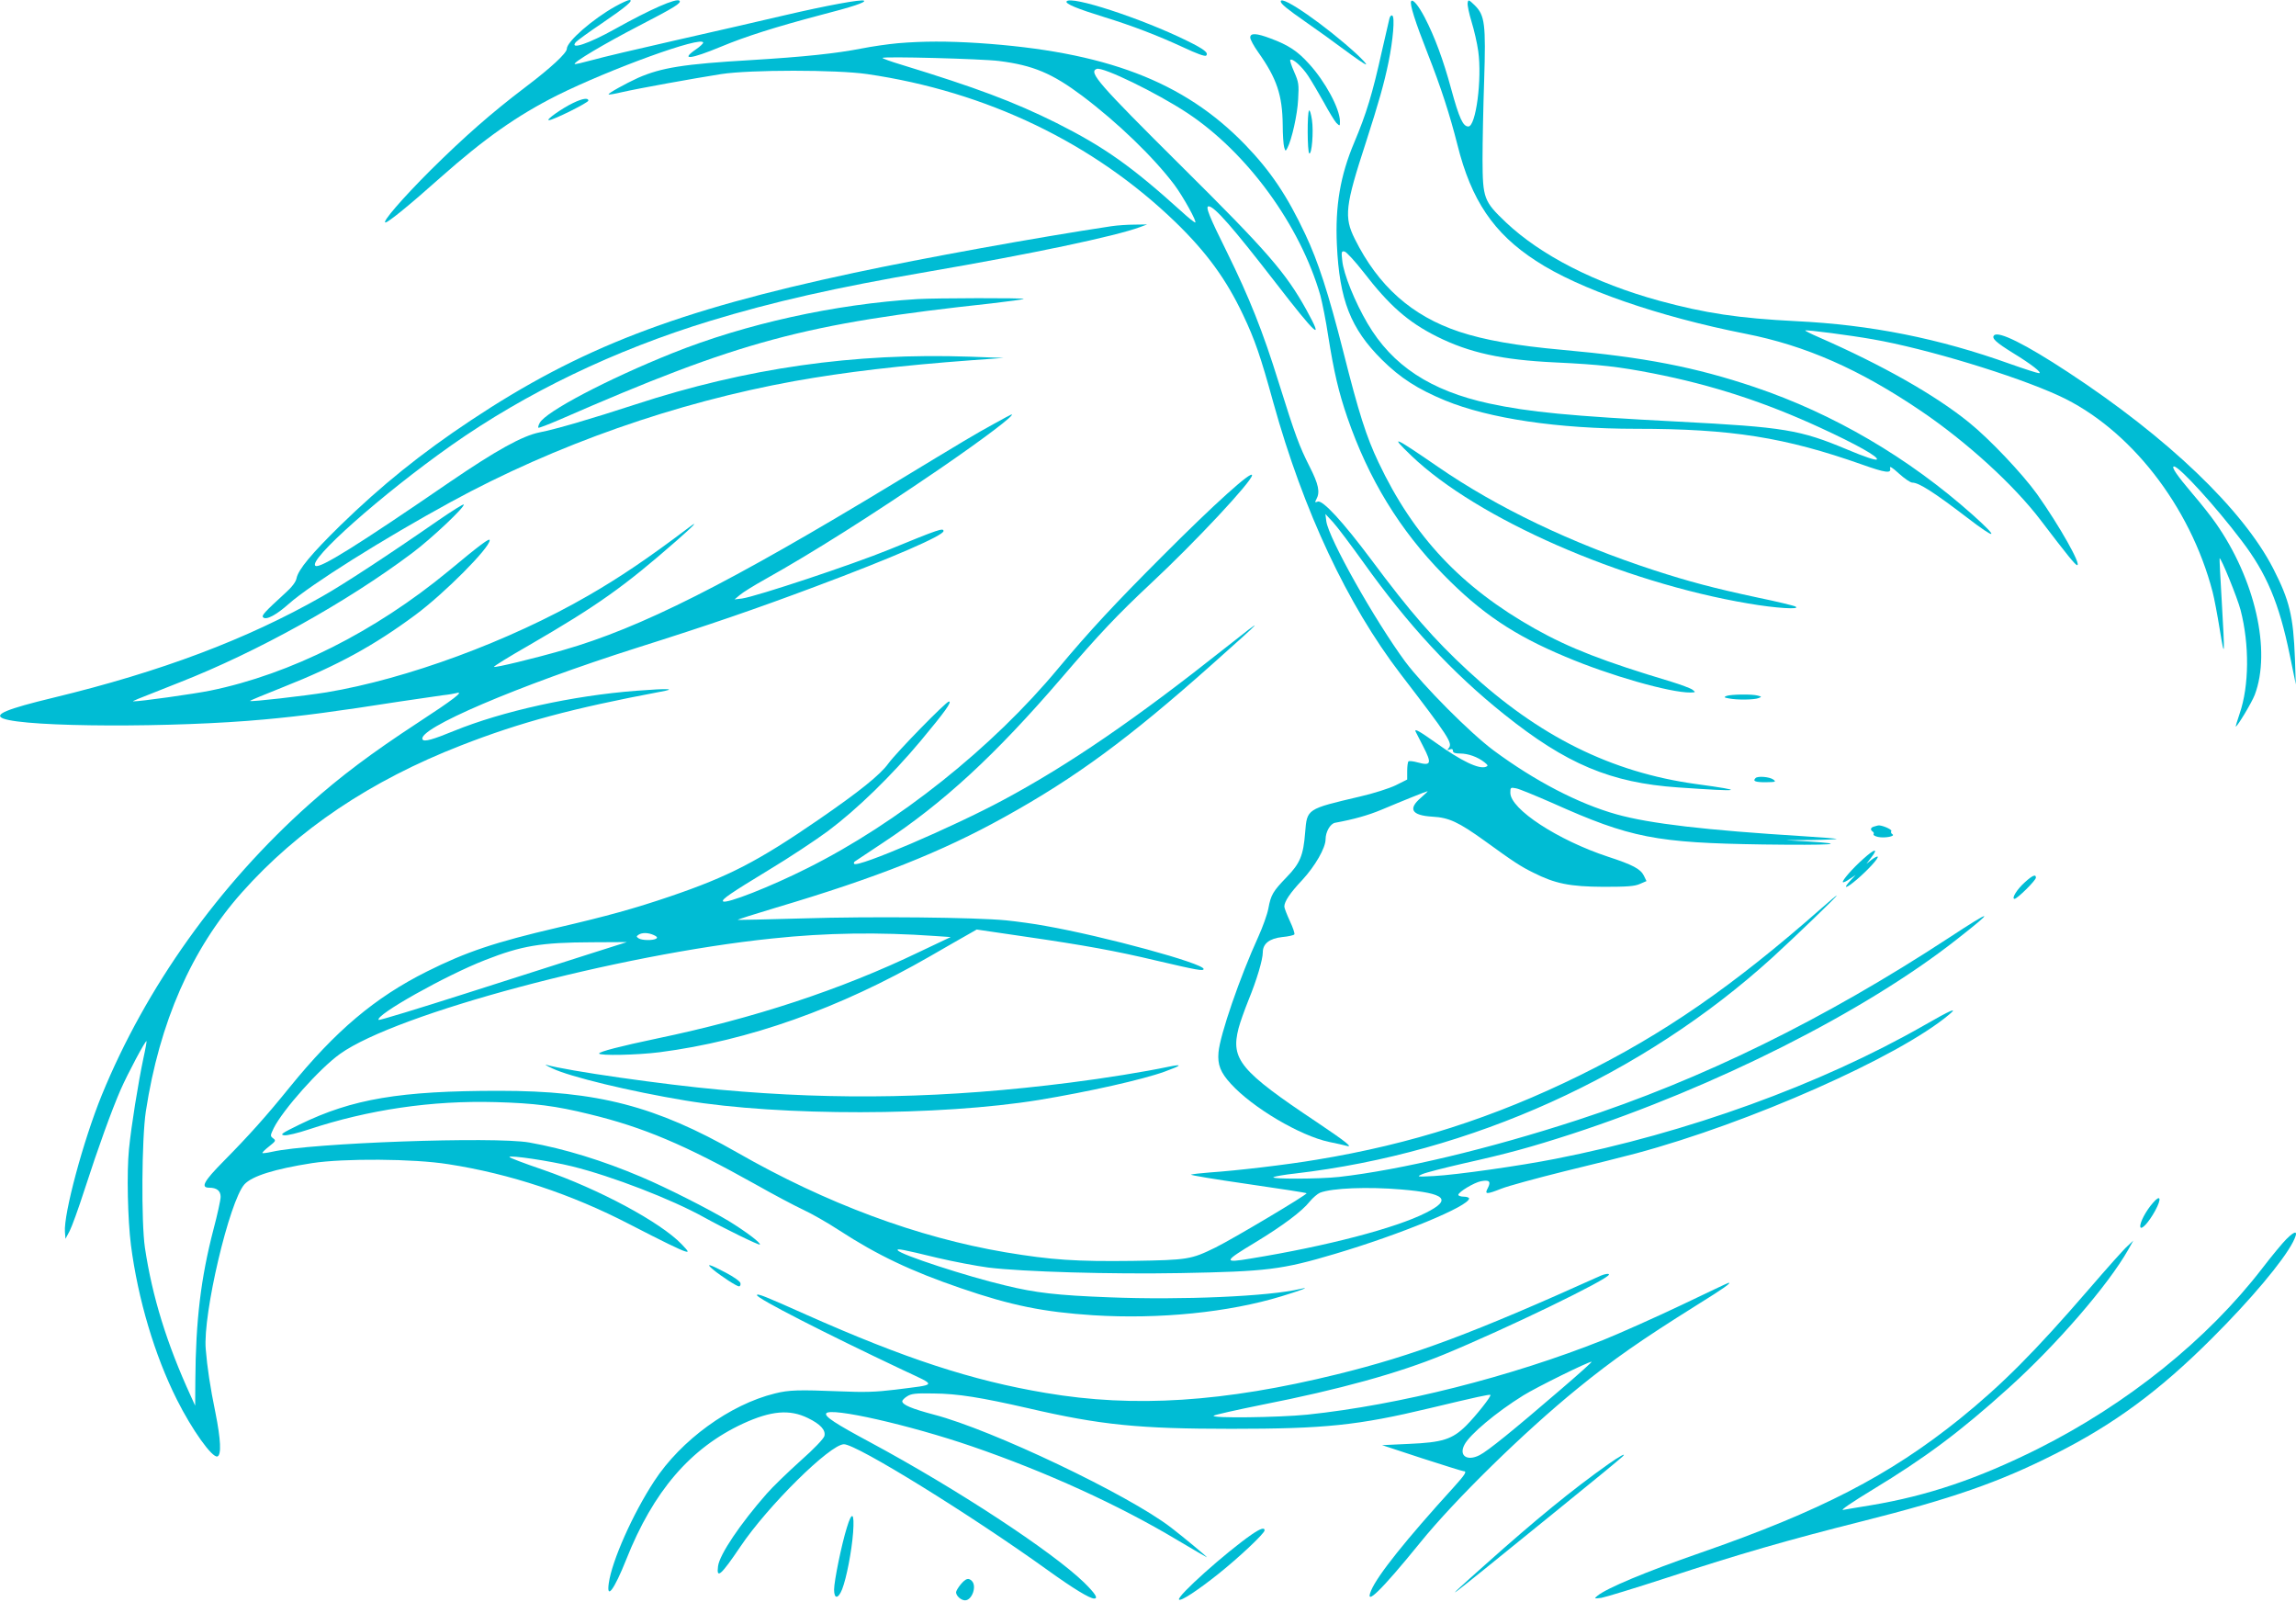 <?xml version="1.0" standalone="no"?>
<!DOCTYPE svg PUBLIC "-//W3C//DTD SVG 20010904//EN"
 "http://www.w3.org/TR/2001/REC-SVG-20010904/DTD/svg10.dtd">
<svg version="1.0" xmlns="http://www.w3.org/2000/svg"
 width="1280pt" height="893pt" viewBox="0 0 1280 893"
 preserveAspectRatio="xMidYMid meet">
<g transform="translate(0,893) scale(0.1,-0.1)"
fill="#00bcd4" stroke="none">
<path d="M3430 8894 c-127 -71 -270 -196 -270 -236 0 -24 -90 -107 -230 -213
-191 -145 -339 -275 -531 -465 -156 -156 -272 -290 -250 -290 15 0 138 100
306 250 247 219 428 346 650 458 295 147 815 336 815 294 0 -5 -18 -22 -40
-37 -90 -62 -31 -56 140 15 134 56 304 110 554 176 179 46 253 71 243 80 -10
10 -211 -27 -442 -81 -132 -31 -406 -94 -610 -140 -203 -46 -412 -95 -464
-110 -51 -14 -95 -24 -97 -22 -10 9 163 112 356 212 201 104 240 128 228 141
-17 16 -161 -47 -360 -158 -147 -82 -255 -118 -218 -73 7 8 71 55 144 104 137
93 181 131 155 131 -8 0 -43 -16 -79 -36z"/>
<path d="M5946 8922 c-8 -13 60 -41 209 -87 159 -49 299 -103 442 -169 72 -34
121 -52 127 -46 15 15 -9 35 -107 83 -252 124 -649 254 -671 219z"/>
<path d="M7140 8922 c0 -13 35 -42 140 -115 52 -36 147 -104 210 -151 63 -47
120 -86 125 -85 6 0 -17 25 -50 56 -170 157 -425 335 -425 295z"/>
<path d="M7867 8923 c-9 -15 22 -113 92 -291 74 -188 124 -343 166 -509 77
-309 202 -494 438 -647 239 -157 685 -311 1167 -406 336 -66 636 -198 980
-431 255 -173 519 -413 670 -613 144 -189 190 -246 200 -246 25 0 -99 220
-223 395 -82 114 -265 308 -382 402 -188 152 -481 318 -837 474 -42 18 -75 35
-74 37 6 5 252 -27 376 -49 299 -52 793 -202 1039 -315 393 -181 731 -613 856
-1093 9 -34 27 -129 40 -210 28 -173 29 -152 11 159 -8 129 -13 236 -12 238 7
7 100 -222 117 -288 50 -193 48 -423 -5 -577 -14 -40 -23 -73 -22 -73 9 0 90
135 106 177 93 245 2 645 -218 958 -27 39 -85 112 -129 163 -86 101 -121 152
-103 152 29 0 232 -222 377 -414 139 -182 209 -348 268 -636 l34 -165 -5 145
c-9 237 -30 323 -121 501 -169 329 -588 730 -1143 1094 -239 157 -388 231
-413 206 -16 -16 11 -40 106 -99 100 -61 166 -112 144 -112 -8 0 -80 23 -159
51 -398 143 -779 219 -1197 239 -317 16 -505 44 -762 114 -356 98 -658 252
-853 436 -124 118 -130 134 -131 350 0 96 4 294 9 440 10 316 4 364 -52 420
-34 33 -37 34 -40 13 -2 -12 8 -59 22 -105 14 -45 31 -119 37 -163 22 -156
-13 -420 -55 -420 -30 0 -51 45 -96 210 -44 162 -92 291 -147 397 -35 67 -67
106 -76 91z"/>
<path d="M7746 8827 c-3 -12 -22 -94 -42 -182 -53 -239 -86 -347 -155 -511
-77 -183 -106 -352 -96 -568 14 -307 76 -467 251 -641 103 -102 200 -164 352
-227 246 -101 628 -158 1066 -158 532 0 830 -48 1258 -199 132 -47 165 -51
157 -21 -4 14 11 6 50 -30 30 -27 63 -50 74 -50 37 0 122 -55 304 -194 168
-129 184 -121 33 14 -358 319 -776 564 -1218 713 -330 111 -613 166 -1070 207
-257 23 -436 55 -575 101 -264 88 -451 254 -582 517 -61 122 -54 184 62 539
72 224 101 326 126 447 25 122 36 251 21 259 -5 4 -13 -3 -16 -16z m-146
-1412 c145 -188 249 -280 411 -361 180 -90 362 -130 658 -144 255 -12 355 -24
546 -61 332 -65 625 -161 935 -304 200 -92 326 -163 313 -176 -6 -6 -69 15
-164 55 -265 111 -349 125 -944 156 -601 31 -829 53 -1053 101 -327 71 -540
211 -678 446 -70 119 -134 276 -141 350 -6 50 -4 55 13 51 10 -2 57 -53 104
-113z"/>
<path d="M6970 8721 c0 -11 20 -48 45 -83 103 -145 134 -238 136 -403 0 -55 4
-111 8 -125 7 -24 8 -24 18 -5 24 45 56 186 60 271 5 84 3 96 -22 153 -15 34
-25 64 -22 67 11 12 65 -36 100 -89 19 -29 58 -95 87 -147 28 -52 60 -104 70
-115 20 -19 20 -19 20 10 -1 70 -82 221 -173 320 -63 70 -115 104 -212 140
-81 31 -115 32 -115 6z"/>
<path d="M5005 8689 c-55 -5 -145 -18 -200 -29 -143 -28 -322 -47 -620 -65
-374 -22 -498 -42 -628 -99 -70 -32 -169 -87 -164 -92 2 -3 35 3 73 12 86 20
401 77 554 101 163 25 643 25 815 0 665 -97 1262 -384 1719 -826 174 -169 283
-319 376 -516 65 -136 98 -232 169 -490 168 -604 412 -1124 710 -1513 268
-349 290 -384 268 -411 -10 -12 -9 -14 6 -8 11 4 17 2 17 -8 0 -11 12 -15 40
-15 45 0 98 -19 136 -49 20 -16 21 -20 8 -25 -39 -15 -137 32 -278 133 -93 66
-123 83 -114 63 2 -4 21 -42 43 -84 48 -93 43 -108 -30 -88 -25 7 -49 10 -53
6 -4 -4 -7 -29 -7 -54 l0 -47 -64 -32 c-35 -17 -125 -46 -200 -63 -298 -70
-294 -68 -305 -201 -10 -127 -28 -171 -103 -248 -76 -79 -88 -98 -102 -175 -6
-32 -31 -102 -55 -155 -103 -225 -215 -550 -223 -647 -6 -68 11 -112 69 -175
122 -134 387 -290 548 -324 41 -8 83 -18 94 -21 45 -14 0 22 -161 130 -429
286 -483 351 -438 525 8 31 33 101 55 156 46 112 80 226 80 267 0 48 37 77
108 85 34 3 65 10 68 15 3 5 -8 38 -25 74 -17 37 -31 73 -31 81 0 28 32 76
100 148 72 78 130 179 130 227 0 41 26 87 53 92 104 19 185 42 257 72 121 51
253 104 259 104 2 0 -14 -16 -37 -36 -74 -63 -53 -99 64 -106 92 -5 145 -30
290 -134 164 -119 201 -143 272 -178 121 -61 202 -78 392 -79 131 0 173 3 202
16 l37 16 -15 31 c-19 37 -62 60 -200 105 -279 92 -544 265 -544 356 0 30 1
31 32 25 18 -3 109 -41 203 -82 435 -195 577 -222 1175 -231 378 -5 491 2 248
17 l-123 7 144 1 c79 1 142 4 140 6 -2 2 -85 9 -184 15 -548 34 -857 70 -1043
122 -211 59 -454 185 -685 356 -133 99 -391 359 -493 495 -170 231 -427 687
-440 783 l-5 40 42 -45 c23 -25 99 -126 170 -225 249 -349 495 -615 784 -846
347 -278 594 -382 970 -408 359 -25 387 -20 100 19 -472 65 -877 266 -1272
632 -189 175 -320 325 -538 618 -160 214 -272 335 -299 324 -16 -6 -17 -4 -7
14 21 39 12 83 -38 181 -58 115 -79 171 -172 468 -89 287 -164 474 -289 728
-100 201 -121 255 -102 255 32 0 136 -119 369 -420 234 -303 278 -342 176
-157 -115 207 -216 324 -698 802 -462 459 -518 523 -471 541 34 13 334 -133
504 -245 335 -221 630 -626 743 -1018 10 -38 31 -140 44 -228 32 -201 58 -311
106 -451 119 -345 292 -628 537 -878 209 -213 391 -336 678 -456 247 -105 584
-201 698 -200 30 1 30 1 11 16 -11 8 -65 28 -120 45 -374 112 -564 186 -757
294 -411 231 -677 514 -873 928 -68 143 -110 275 -196 616 -83 327 -141 505
-212 655 -101 215 -194 353 -336 500 -342 353 -779 519 -1486 566 -173 11
-308 11 -450 -1z m565 -99 c190 -24 296 -69 463 -194 198 -149 398 -342 514
-496 48 -64 129 -210 116 -210 -5 0 -40 28 -78 63 -278 251 -428 357 -694 491
-239 119 -450 198 -868 326 -57 17 -103 34 -103 37 0 10 558 -5 650 -17z"/>
<path d="M3195 8356 c-61 -29 -156 -96 -135 -96 24 0 220 98 220 109 0 17 -31
13 -85 -13z"/>
<path d="M7298 8314 c-11 -11 -10 -232 1 -239 14 -8 25 120 15 187 -5 33 -12
57 -16 52z"/>
<path d="M6195 7669 c-417 -63 -1046 -177 -1435 -260 -989 -211 -1527 -418
-2135 -822 -277 -184 -499 -363 -728 -586 -159 -156 -235 -246 -244 -295 -4
-20 -26 -49 -62 -81 -118 -108 -134 -126 -124 -136 17 -17 73 13 144 76 118
105 523 360 904 568 583 318 1252 553 1915 673 280 50 592 87 985 116 l180 13
-190 7 c-644 22 -1242 -63 -1865 -267 -242 -79 -440 -137 -532 -155 -95 -19
-240 -99 -498 -275 -519 -356 -726 -485 -751 -469 -47 29 369 398 756 671 419
295 912 532 1443 694 356 108 695 185 1212 274 582 100 1047 198 1185 249 l40
15 -70 -1 c-38 0 -97 -4 -130 -9z"/>
<path d="M5115 7263 c-461 -28 -959 -138 -1368 -302 -359 -144 -704 -325 -738
-388 -7 -12 -10 -25 -8 -27 2 -3 56 18 119 45 1006 439 1363 535 2408 648 95
11 176 22 179 25 6 6 -495 5 -592 -1z"/>
<path d="M5540 6567 c-106 -58 -154 -87 -550 -327 -929 -563 -1418 -810 -1852
-934 -163 -47 -379 -99 -384 -93 -3 3 86 58 198 122 376 218 527 325 816 578
101 88 133 123 70 75 -221 -167 -385 -278 -559 -378 -439 -254 -1013 -465
-1459 -539 -124 -20 -421 -54 -426 -48 -2 2 81 36 184 77 303 120 506 231 737
402 162 120 415 374 415 417 0 14 -52 -24 -231 -173 -409 -337 -878 -573
-1325 -665 -87 -18 -400 -62 -429 -60 -11 0 -9 1 255 105 434 170 932 447
1296 720 109 81 300 262 289 272 -3 3 -65 -36 -138 -86 -275 -191 -536 -362
-652 -427 -420 -239 -898 -419 -1498 -564 -261 -63 -335 -94 -279 -116 128
-49 955 -52 1457 -5 208 19 397 44 755 100 102 15 210 31 240 35 30 3 64 9 75
12 46 13 -17 -36 -215 -165 -261 -171 -430 -298 -605 -454 -505 -450 -912
-1021 -1158 -1623 -103 -253 -213 -663 -205 -762 l3 -38 23 43 c12 23 50 127
83 230 78 241 152 444 201 557 41 93 139 277 145 272 1 -2 -6 -44 -17 -93 -30
-142 -68 -379 -81 -509 -13 -130 -7 -393 11 -535 39 -301 132 -614 256 -861
84 -168 197 -326 226 -317 23 8 19 94 -11 244 -29 141 -46 253 -54 354 -17
195 132 826 216 919 43 46 166 85 377 118 176 27 565 25 759 -6 343 -53 687
-167 1011 -335 188 -97 284 -144 310 -151 22 -6 19 -1 -20 40 -118 123 -461
307 -773 415 -103 35 -187 67 -187 71 0 12 228 -22 349 -52 223 -55 554 -183
736 -284 110 -61 306 -157 311 -152 8 8 -80 74 -173 131 -108 65 -348 187
-488 246 -214 91 -428 157 -625 192 -195 34 -1214 -2 -1434 -52 -27 -6 -51 -9
-53 -7 -2 3 14 19 37 37 38 30 39 33 23 45 -17 13 -17 15 3 57 51 102 256 333
370 414 315 225 1549 554 2409 643 302 32 594 36 907 14 l88 -6 -173 -82
c-438 -211 -924 -371 -1467 -484 -200 -42 -320 -73 -320 -83 0 -13 211 -9 337
7 495 64 1003 244 1508 535 99 57 198 114 220 126 l40 23 266 -39 c337 -49
508 -80 739 -135 223 -52 260 -59 260 -46 0 31 -552 182 -881 240 -63 12 -161
25 -219 31 -172 17 -750 23 -1134 11 -198 -6 -361 -9 -363 -8 -1 2 93 32 210
67 566 168 926 311 1277 506 399 221 694 439 1155 849 301 268 310 279 75 93
-498 -395 -868 -649 -1237 -847 -281 -151 -810 -378 -831 -356 -3 3 -2 9 3 13
6 4 75 50 155 103 340 224 629 491 997 919 208 243 313 354 498 527 251 234
565 571 565 604 0 29 -209 -159 -500 -451 -264 -264 -408 -419 -580 -625 -367
-442 -894 -862 -1399 -1114 -204 -103 -454 -201 -470 -185 -10 10 41 45 255
175 113 68 261 166 330 217 163 122 354 308 518 504 135 162 175 218 156 218
-15 0 -291 -282 -337 -345 -46 -64 -162 -157 -393 -316 -335 -230 -497 -314
-823 -425 -200 -68 -352 -110 -627 -174 -352 -82 -512 -136 -730 -245 -290
-145 -509 -330 -765 -645 -131 -162 -227 -269 -369 -413 -110 -111 -129 -147
-80 -147 42 0 64 -17 64 -51 0 -17 -18 -99 -40 -182 -70 -269 -99 -507 -101
-842 l-1 -140 -25 55 c-132 288 -214 551 -255 825 -21 142 -18 608 5 760 76
497 255 905 535 1220 312 351 718 624 1222 820 333 130 622 207 1110 299 96
17 52 20 -130 6 -357 -27 -749 -114 -1019 -224 -117 -48 -166 -62 -175 -48
-36 58 530 300 1194 511 402 127 661 216 997 342 428 160 713 284 713 309 0
19 -27 10 -300 -102 -208 -85 -741 -262 -823 -274 l-42 -5 30 25 c16 14 79 53
140 87 268 150 595 357 970 613 251 172 429 307 404 306 -2 0 -47 -24 -99 -53z
m-1895 -2849 c18 -8 22 -14 13 -20 -18 -11 -80 -10 -98 2 -13 9 -13 11 0 20
20 13 54 12 85 -2z m-355 -104 c-113 -36 -423 -135 -689 -220 -266 -85 -486
-152 -490 -149 -24 25 375 249 594 334 204 80 311 98 595 99 l195 1 -205 -65z"/>
<path d="M7868 6390 c366 -351 1173 -705 1880 -824 151 -26 293 -35 262 -17
-8 5 -103 28 -210 50 -248 53 -386 90 -580 153 -459 150 -873 348 -1205 577
-247 170 -271 180 -147 61z"/>
<path d="M9625 5051 c-16 -7 -14 -9 14 -14 44 -9 141 -8 165 2 18 7 18 8 -5
14 -32 9 -149 7 -174 -2z"/>
<path d="M9787 4593 c-17 -17 -2 -23 56 -23 57 1 60 2 43 15 -20 15 -87 21
-99 8z"/>
<path d="M10448 4323 c-20 -5 -23 -18 -8 -28 6 -4 8 -10 5 -15 -3 -5 8 -11 25
-15 37 -8 99 4 80 15 -7 4 -10 13 -6 18 5 9 -56 35 -74 31 -3 -1 -13 -3 -22
-6z"/>
<path d="M10388 4143 c-59 -52 -121 -123 -114 -130 3 -3 20 5 38 18 l33 22
-29 -31 c-46 -50 -25 -46 36 6 62 53 123 120 116 127 -3 3 -18 -5 -34 -17
l-29 -23 29 38 c39 51 17 47 -46 -10z"/>
<path d="M11289 4013 c-45 -40 -77 -93 -58 -93 15 0 119 103 119 118 0 21 -19
13 -61 -25z"/>
<path d="M10155 3868 c-493 -434 -880 -702 -1350 -933 -476 -234 -936 -382
-1465 -469 -165 -28 -446 -61 -595 -71 -49 -4 -97 -9 -105 -12 -8 -3 132 -26
312 -52 180 -26 330 -49 332 -52 7 -6 -413 -256 -509 -303 -135 -66 -152 -69
-460 -74 -315 -4 -453 5 -710 48 -490 83 -999 272 -1495 556 -454 259 -780
344 -1327 344 -554 0 -819 -45 -1111 -187 -100 -49 -113 -57 -88 -61 16 -2 75
12 135 32 335 111 688 163 1044 153 218 -6 335 -21 522 -67 302 -73 533 -171
928 -392 97 -55 216 -118 263 -140 48 -22 139 -74 203 -116 212 -138 402 -228
677 -322 282 -97 462 -133 739 -151 369 -23 756 16 1050 106 108 33 167 55
105 41 -173 -42 -664 -63 -1065 -47 -292 11 -412 25 -580 66 -216 51 -586 172
-600 196 -8 12 27 5 221 -42 89 -21 216 -45 283 -54 195 -24 689 -38 1071 -31
484 9 566 19 862 107 364 108 748 266 748 309 0 5 -13 10 -30 10 -16 0 -30 5
-30 10 0 16 89 69 126 76 47 9 57 -1 39 -37 -20 -37 -10 -38 76 -4 35 14 192
57 349 96 157 38 337 83 400 100 634 170 1465 538 1745 773 54 45 13 28 -140
-60 -576 -329 -1319 -599 -2053 -743 -197 -39 -549 -89 -677 -96 -96 -5 -99
-4 -67 10 19 9 122 35 230 60 250 56 371 89 606 165 801 262 1630 680 2141
1081 221 173 210 176 -40 12 -695 -455 -1377 -790 -2071 -1016 -494 -161 -985
-278 -1329 -317 -108 -12 -386 -13 -365 -1 8 4 62 14 120 20 981 114 1937 546
2661 1204 123 112 366 346 359 346 -3 0 -41 -32 -85 -71z m-2342 -1568 c247
-21 284 -56 136 -130 -167 -85 -553 -186 -977 -255 -154 -26 -152 -17 26 90
155 94 261 174 303 227 18 22 44 44 58 50 67 26 266 34 454 18z"/>
<path d="M3079 2975 c98 -47 434 -128 741 -179 531 -88 1418 -87 1972 3 273
45 577 113 701 158 96 35 104 44 21 27 -133 -28 -356 -64 -546 -88 -691 -88
-1292 -100 -1953 -40 -312 28 -857 106 -970 139 -11 3 4 -6 34 -20z"/>
<path d="M12003 2226 c-40 -45 -75 -112 -71 -134 4 -22 47 24 83 90 37 68 30
93 -12 44z"/>
<path d="M12746 2023 c-21 -21 -81 -93 -133 -161 -307 -399 -754 -758 -1253
-1008 -333 -166 -613 -261 -930 -314 -69 -11 -138 -23 -155 -26 -18 -3 50 43
165 113 292 177 487 322 756 565 266 239 558 576 669 773 l28 50 -32 -30 c-19
-16 -115 -124 -215 -240 -304 -352 -485 -533 -721 -724 -392 -315 -777 -514
-1445 -746 -303 -105 -523 -197 -575 -240 -19 -16 -18 -16 23 -11 23 4 187 54
365 112 403 132 673 210 1086 314 500 126 766 218 1076 375 329 165 584 353
876 645 218 217 398 432 452 537 33 64 17 70 -37 16z"/>
<path d="M3975 1854 c46 -38 132 -94 145 -94 6 0 10 8 8 18 -2 10 -37 35 -83
59 -91 48 -114 54 -70 17z"/>
<path d="M8925 1820 c-712 -321 -1043 -445 -1470 -550 -630 -155 -1132 -188
-1625 -104 -412 69 -786 192 -1335 436 -228 102 -275 121 -275 109 0 -18 373
-209 813 -417 193 -91 198 -79 -44 -110 -107 -13 -169 -15 -309 -9 -227 9
-281 8 -360 -12 -250 -61 -524 -260 -673 -489 -120 -183 -236 -445 -253 -568
-14 -96 30 -37 97 131 151 381 358 622 651 758 157 72 260 81 362 31 70 -34
100 -67 92 -100 -4 -15 -57 -71 -134 -139 -70 -63 -155 -145 -188 -183 -146
-166 -263 -339 -271 -404 -10 -74 17 -50 125 110 152 226 500 570 577 570 71
0 705 -392 1139 -704 139 -100 231 -156 256 -156 24 0 6 28 -57 90 -179 173
-707 520 -1192 781 -194 104 -255 144 -245 161 22 36 467 -65 813 -184 413
-142 817 -326 1146 -523 88 -52 161 -95 163 -95 5 0 -132 114 -200 166 -238
183 -998 545 -1321 629 -124 33 -177 55 -177 75 0 5 12 18 27 27 23 15 47 18
148 16 134 -1 263 -22 526 -82 405 -94 619 -115 1134 -115 521 0 705 19 1106
115 263 63 333 78 338 74 6 -7 -80 -116 -136 -172 -77 -76 -132 -93 -318 -101
l-150 -7 222 -73 c121 -39 226 -72 232 -72 21 0 10 -18 -56 -91 -265 -291
-423 -489 -459 -574 -39 -93 56 -1 272 265 194 240 580 618 879 861 200 163
354 270 662 463 151 94 197 126 180 126 -3 0 -121 -56 -263 -124 -143 -68
-338 -155 -434 -194 -517 -206 -1138 -363 -1652 -417 -161 -16 -538 -21 -522
-6 5 5 126 32 269 61 432 85 761 176 1014 280 347 143 921 421 921 446 0 7
-24 3 -45 -6z m-222 -633 c-266 -229 -409 -345 -455 -368 -69 -35 -116 -3 -84
58 29 57 178 182 328 275 74 46 360 187 381 188 5 0 -72 -69 -170 -153z"/>
<path d="M8966 769 c-199 -141 -405 -309 -688 -562 -269 -240 -260 -233 387
292 221 179 356 290 380 312 27 26 -18 1 -79 -42z"/>
<path d="M4721 415 c-29 -92 -71 -298 -71 -345 0 -54 23 -53 45 2 24 62 53
210 61 316 8 111 -6 123 -35 27z"/>
<path d="M6978 377 c-142 -98 -421 -347 -405 -363 10 -10 101 49 219 143 113
90 258 226 258 243 0 18 -24 10 -72 -23z"/>
<path d="M5356 99 c-14 -17 -26 -37 -26 -44 0 -20 28 -45 50 -45 39 0 67 79
38 108 -19 19 -34 14 -62 -19z"/>
</g>
</svg>
